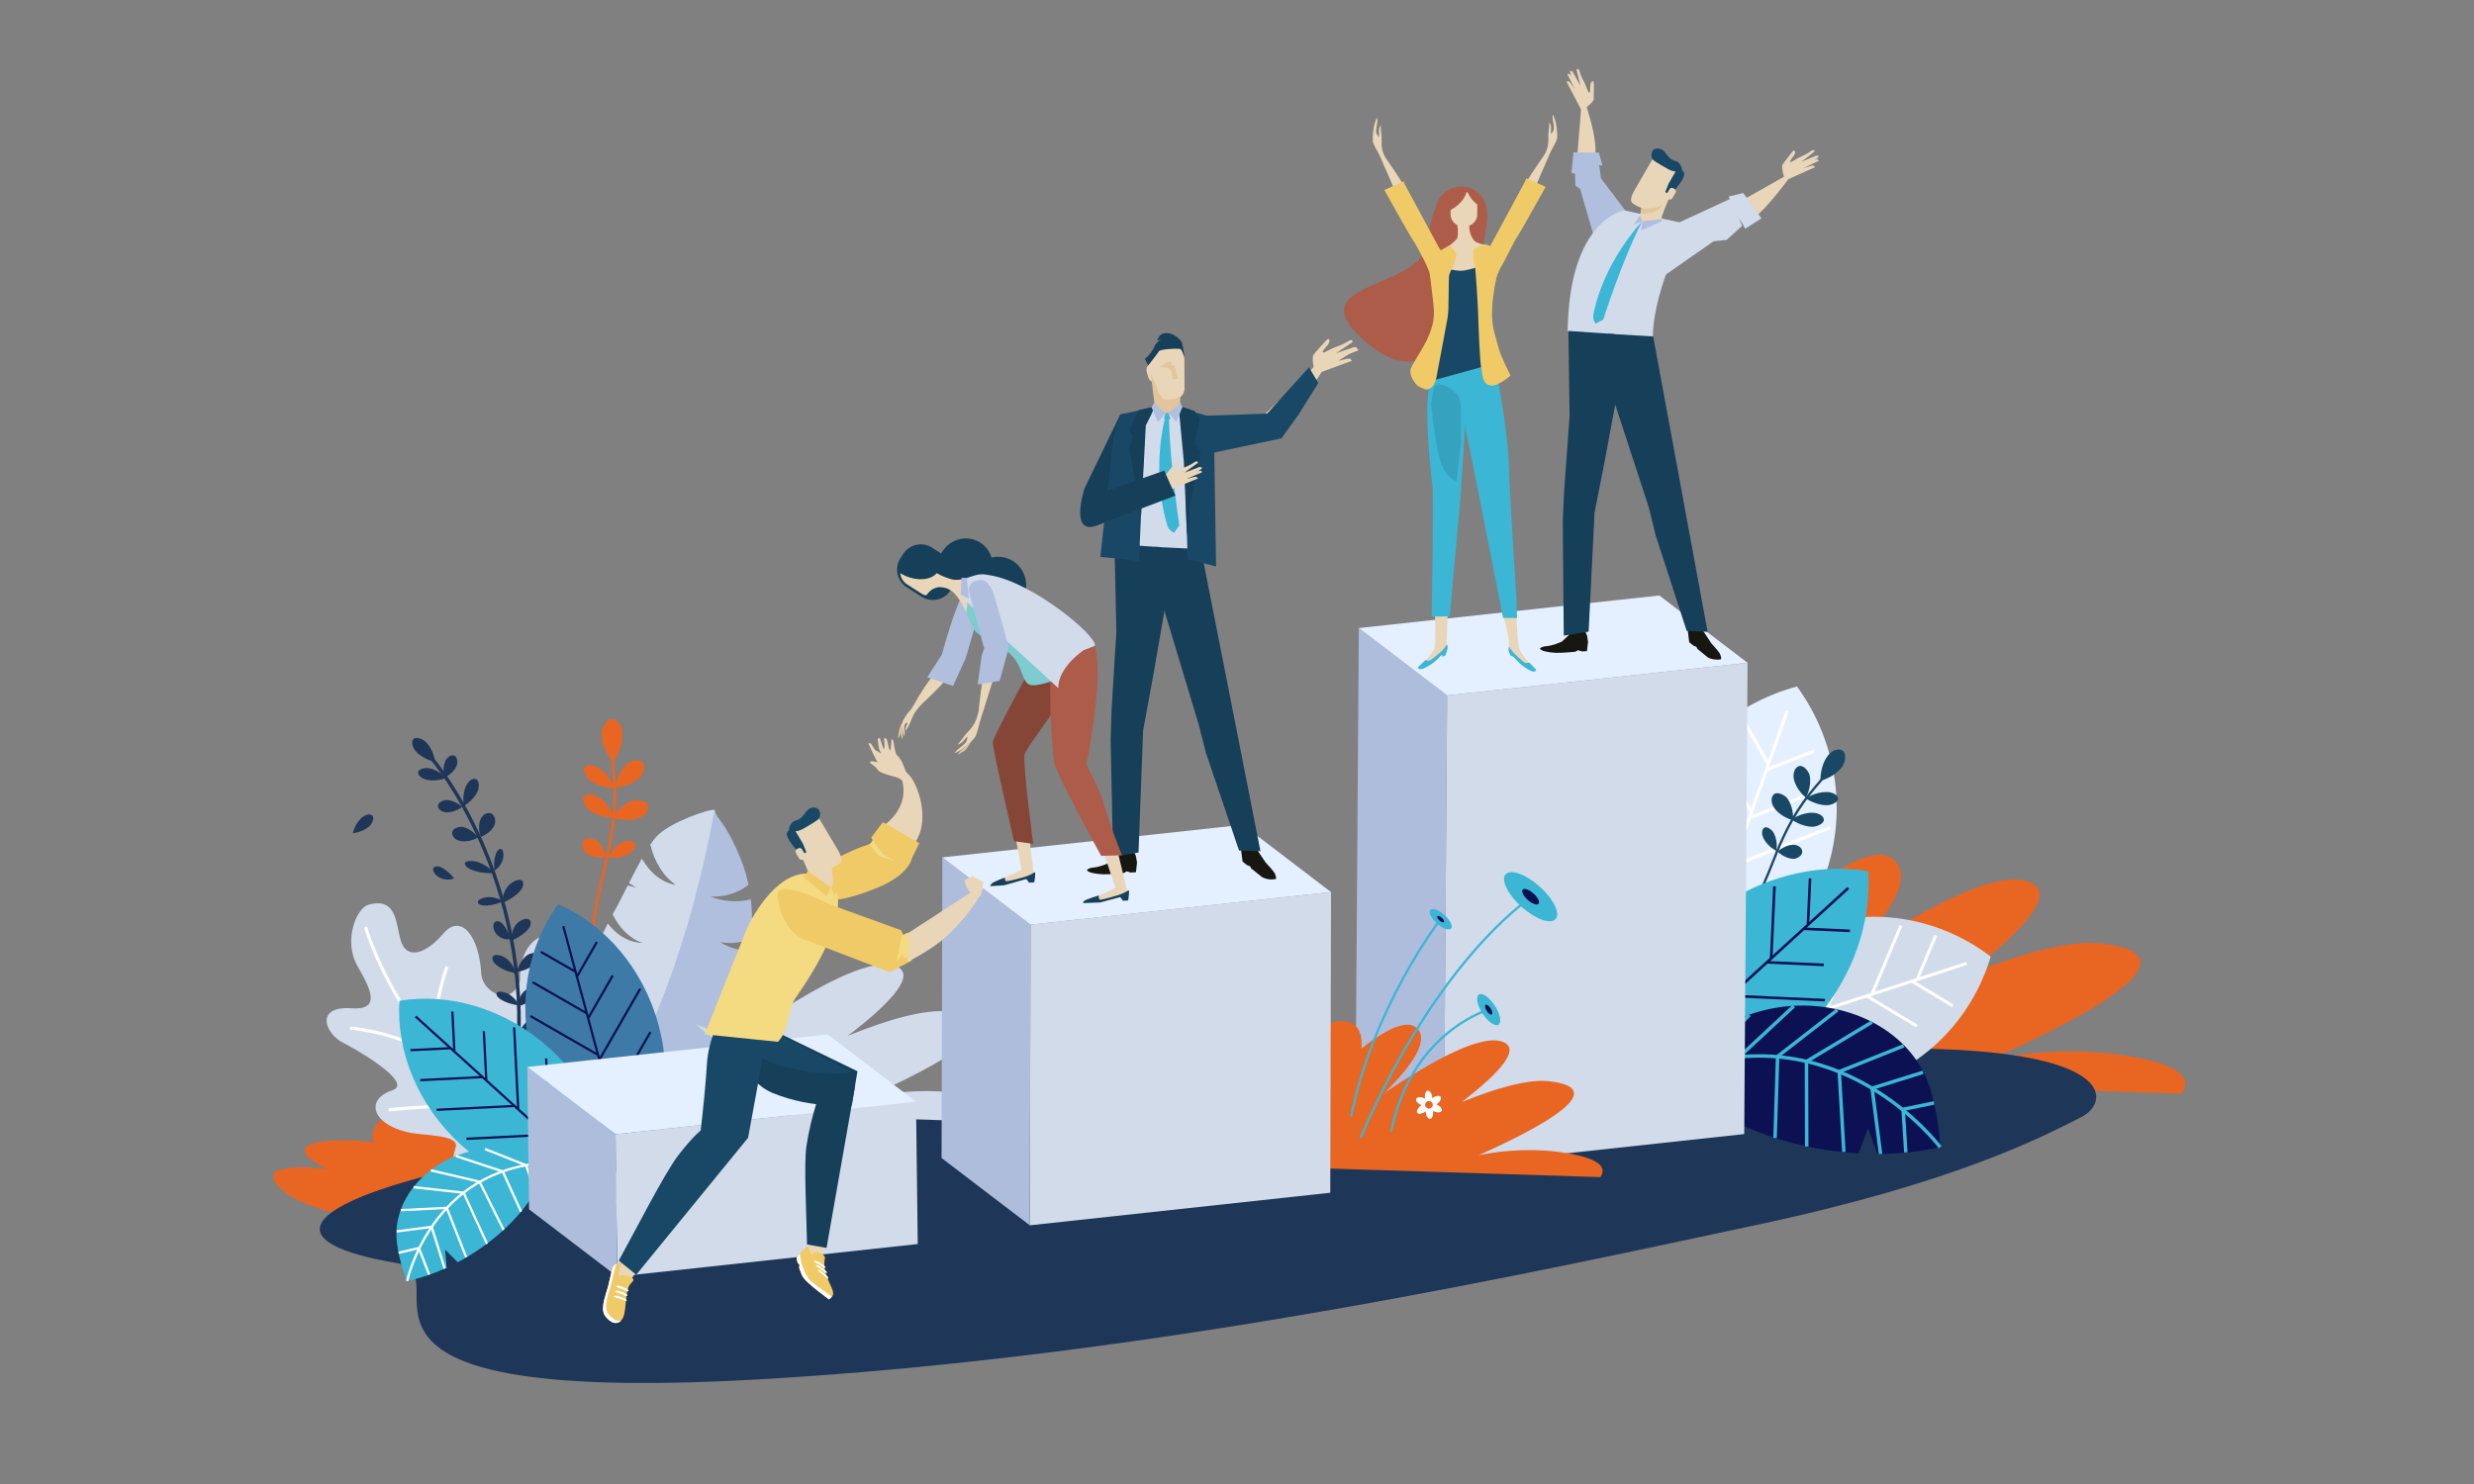 <svg xmlns="http://www.w3.org/2000/svg" id="Layer_3" viewBox="0 0 1000 600"><rect x="0" y="0" width="1000" height="600" fill="#808080" stroke="none"/><path d="M881.92,442.19c4.23-6.07-.62-11.5-19.68-14.91-20.81-3.72-40.84-2.27-57.39,1,39.34-17.55,85.36-42.49,44.21-46.85-12.83-1.36-32.81,4.24-55.11,13.28,25.17-19.2,39.19-35.19,24.42-38.7-13.71-3.27-42.37,12.08-73.01,32.7,17.64-17.53,28.02-32.98,20.59-40.67-6.07-6.27-19.64,.28-35.4,12.7,1.04-11.33-3.51-18.33-14.44-17.3-10.28,.97-18.99,13.85-25.41,29.42-9.05-24.76-34.52-40.53-60.93-33.93-31.02,7.75-8.18,67.14,4.7,95.44l247.47,7.83Z" style="fill:#e96522;"></path><g><g><path d="M247.73,308.09s-4.38-4.93-4.56-11.15c-.06-2.26,1.72-6.2,4.07-6.27,2.34-.07,4.32,2.75,4.41,6.02,.18,6.22-3.92,11.39-3.92,11.39Z" style="fill:#e96522;"></path><path d="M248.78,318.44s.56-5.74,4.46-9.43c1.41-1.34,5.01-2.42,6.45-.91,1.43,1.51,.8,4.44-1.25,6.39-3.9,3.7-9.66,3.95-9.66,3.95Z" style="fill:#e96522;"></path><path d="M247.64,330.52s2.85-5.01,7.92-6.79c1.84-.65,5.57-.16,6.26,1.8,.69,1.97-1.08,4.38-3.75,5.32-5.07,1.78-10.43-.33-10.43-.33Z" style="fill:#e96522;"></path><path d="M248.63,318.73s-5.34,.11-9.78-2.91c-1.61-1.09-3.61-4.13-2.65-5.54,.96-1.41,3.78-1.16,6.12,.43,4.45,3.02,6.31,8.02,6.31,8.02Z" style="fill:#e96522;"></path><path d="M248.41,330.58s-5.44,.26-9.88-2.77c-1.61-1.09-3.57-4.19-2.55-5.69,1.02-1.49,3.88-1.31,6.23,.28,4.44,3.02,6.21,8.17,6.21,8.17Z" style="fill:#e96522;"></path><path d="M245.14,346.57s-4.59,.84-7.98-1.47c-1.23-.84-2.53-3.49-1.52-4.98,1.02-1.49,3.4-1.64,5.18-.42,3.4,2.3,4.31,6.87,4.31,6.87Z" style="fill:#e96522;"></path><path d="M245.79,346.64s1.86-4.05,5.71-6.09c1.4-.74,4.37-.95,5.07,.38,.7,1.32-.51,3.33-2.54,4.41-3.85,2.04-8.25,1.31-8.25,1.31Z" style="fill:#e96522;"></path></g><path d="M246.29,412.5c1.29,.47,2.22,.4,2.29,.39l-.11-1.09,.05,.54-.05-.54c-.1,0-2.57,.18-4.98-2.63-2.7-3.16-4.19-8.66-4.44-16.34-.34-10.54,1.71-24.94,6.11-42.78,5.11-20.73,3.98-32.3,3.24-39.96-.19-1.96-.35-3.66-.36-5.1h-1.09c0,1.5,.17,3.22,.36,5.21,.74,7.59,1.85,19.05-3.21,39.6-9.79,39.73-6.16,54.64-1.4,60.15,1.25,1.44,2.53,2.19,3.57,2.57Z" style="fill:#e96522;"></path></g><g><path d="M669.4,330.02c-9.45,26.72-4.29,55.1,11.31,76.61,25.66-6.91,47.51-25.75,56.96-52.47,9.45-26.72,4.29-55.1-11.31-76.61-25.66,6.92-47.5,25.75-56.96,52.47Z" style="fill:#e4efff;"></path><g><line x1="722.35" y1="287.58" x2="682.04" y2="401.59" style="fill:none; stroke:#fff; stroke-miterlimit:10; stroke-width:1.34px;"></line><line x1="714.17" y1="311.15" x2="733.28" y2="303.65" style="fill:none; stroke:#fff; stroke-miterlimit:10; stroke-width:1.34px;"></line><line x1="707.3" y1="330.59" x2="730.85" y2="321.35" style="fill:none; stroke:#fff; stroke-miterlimit:10; stroke-width:1.34px;"></line><line x1="700.42" y1="350.03" x2="739.79" y2="334.58" style="fill:none; stroke:#fff; stroke-miterlimit:10; stroke-width:1.34px;"></line><line x1="693.55" y1="369.47" x2="731.85" y2="354.45" style="fill:none; stroke:#fff; stroke-miterlimit:10; stroke-width:1.34px;"></line><line x1="686.68" y1="388.9" x2="708" y2="380.54" style="fill:none; stroke:#fff; stroke-miterlimit:10; stroke-width:1.34px;"></line><line x1="714.66" y1="308.68" x2="704.51" y2="290.85" style="fill:none; stroke:#fff; stroke-miterlimit:10; stroke-width:1.34px;"></line><line x1="707.79" y1="328.12" x2="691.96" y2="300.31" style="fill:none; stroke:#fff; stroke-miterlimit:10; stroke-width:1.34px;"></line><line x1="700.92" y1="347.56" x2="681.11" y2="312.75" style="fill:none; stroke:#fff; stroke-miterlimit:10; stroke-width:1.34px;"></line><line x1="694.04" y1="367" x2="673.7" y2="331.24" style="fill:none; stroke:#fff; stroke-miterlimit:10; stroke-width:1.34px;"></line><line x1="687.17" y1="386.44" x2="669.69" y2="355.72" style="fill:none; stroke:#fff; stroke-miterlimit:10; stroke-width:1.34px;"></line></g></g><path d="M253.47,493.15c8.74-1.25-45.79-66.44-64.91-58.92-26,10.23-1.2,28.98,21.59,39.34,22.79,10.36-25.68-18.34-31.52-21.59-20.39-11.35-46.38,10.61-9.56,21.88,36.82,11.27,4.02-7.63-13.35-11.22-17.37-3.59-53.85-2.02-16.12,13.25,37.73,15.27,56.62,13.54,46.39,8.44-10.23-5.1-88.92-22.05-73.61-4.79,15.31,17.27,88.98,21.07,141.09,13.61Z" style="fill:#e96522;"></path><path d="M682.21,428.75c-50.25,4.87-206.03,19.22-301.23,21.92-176.52,5.01-316.9,43.8-220.11,60.1,27.05,4.56-43.76,57.23,142.57,47.11,163.56-8.89,327.25-45.8,406.58-62.63,79.34-16.83,114.78-35.23,131.26-43.58,14.49-7.34,16.57-39.93-159.07-22.92Z" style="fill:#1e3758;"></path><g><path d="M733.61,374.44c-25.09,8.17-43.13,28.07-50.17,51.78,19.65,15.03,45.95,20.49,71.04,12.32,25.09-8.17,43.13-28.06,50.17-51.78-19.65-15.03-45.95-20.49-71.04-12.32Z" style="fill:#d1dbea;"></path><g><line x1="794.98" y1="389.49" x2="687.92" y2="424.34" style="fill:none; stroke:#fff; stroke-miterlimit:10; stroke-width:1.25px;"></line><line x1="772.94" y1="396.8" x2="789.3" y2="406.67" style="fill:none; stroke:#fff; stroke-miterlimit:10; stroke-width:1.25px;"></line><line x1="754.68" y1="402.75" x2="774.85" y2="414.9" style="fill:none; stroke:#fff; stroke-miterlimit:10; stroke-width:1.25px;"></line><line x1="736.43" y1="408.69" x2="770.15" y2="429.01" style="fill:none; stroke:#fff; stroke-miterlimit:10; stroke-width:1.25px;"></line><line x1="718.17" y1="414.63" x2="750.98" y2="434.41" style="fill:none; stroke:#fff; stroke-miterlimit:10; stroke-width:1.25px;"></line><line x1="699.92" y1="420.58" x2="718.19" y2="431.59" style="fill:none; stroke:#fff; stroke-miterlimit:10; stroke-width:1.25px;"></line><line x1="775.03" y1="395.77" x2="782.46" y2="378.16" style="fill:none; stroke:#fff; stroke-miterlimit:10; stroke-width:1.25px;"></line><line x1="756.78" y1="401.71" x2="768.35" y2="374.26" style="fill:none; stroke:#fff; stroke-miterlimit:10; stroke-width:1.25px;"></line><line x1="738.53" y1="407.65" x2="753.01" y2="373.29" style="fill:none; stroke:#fff; stroke-miterlimit:10; stroke-width:1.25px;"></line><line x1="720.27" y1="413.6" x2="735.15" y2="378.3" style="fill:none; stroke:#fff; stroke-miterlimit:10; stroke-width:1.25px;"></line><line x1="702.02" y1="419.54" x2="714.8" y2="389.22" style="fill:none; stroke:#fff; stroke-miterlimit:10; stroke-width:1.25px;"></line></g></g><g><g><path d="M735.85,315.67s5.57-1.32,8.79-5.66c1.17-1.57,1.86-5.26,.23-6.48-1.63-1.21-4.44-.2-6.13,2.09-3.23,4.34-2.89,10.05-2.89,10.05Z" style="fill:#194866;"></path><path d="M729.95,322.5s2.46-4.36,1.53-8.93c-.34-1.66-2.36-4.22-4.13-3.86-1.77,.36-2.78,2.76-2.29,5.17,.93,4.57,4.9,7.62,4.9,7.62Z" style="fill:#194866;"></path><path d="M724.75,331.65s.47-4.98-2.25-8.77c-.98-1.37-3.87-2.89-5.34-1.84-1.47,1.05-1.42,3.66,.02,5.65,2.71,3.79,7.58,4.96,7.58,4.96Z" style="fill:#194866;"></path><path d="M729.92,322.78s3.75,2.73,8.4,2.8c1.69,.03,4.62-1.13,4.64-2.61,.02-1.48-2.11-2.71-4.57-2.75-4.66-.07-8.48,2.56-8.48,2.56Z" style="fill:#194866;"></path><path d="M724.17,331.31s3.74,2.89,8.4,2.96c1.69,.03,4.62-1.2,4.65-2.77,.02-1.57-2.11-2.86-4.57-2.9-4.66-.06-8.48,2.71-8.48,2.71Z" style="fill:#194866;"></path><path d="M718.53,344.31s2.84,2.88,6.4,2.93c1.29,.02,3.54-1.22,3.56-2.79,.02-1.57-1.6-2.86-3.47-2.89-3.56-.05-6.49,2.74-6.49,2.74Z" style="fill:#194866;"></path><path d="M718.04,344.03s.69-3.8-1.03-7.17c-.62-1.22-2.64-2.85-3.79-2.26-1.15,.59-1.3,2.62-.39,4.4,1.72,3.37,5.21,5.03,5.21,5.03Z" style="fill:#194866;"></path></g><path d="M684.89,390.6c-1.15-.31-1.78-.82-1.82-.86l.62-.72-.31,.36,.31-.36c.07,.06,1.73,1.41,4.85,.6,3.49-.9,7.29-4.07,11.29-9.4,5.49-7.33,11.2-18.58,16.96-33.46,6.69-17.28,13.25-24.95,17.59-30.02,1.11-1.3,2.07-2.43,2.8-3.45l.77,.55c-.75,1.06-1.72,2.2-2.85,3.52-4.3,5.03-10.8,12.62-17.43,29.75-12.82,33.11-22.82,41.91-28.95,43.45-1.6,.4-2.89,.3-3.82,.05Z" style="fill:#194866;"></path></g><g><path d="M685.19,374.64c-20.42,18.64-30.29,44.04-28.69,67.6,23.32,3.73,49.51-3.8,69.92-22.45,20.41-18.64,30.29-44.04,28.68-67.6-23.32-3.73-49.51,3.8-69.92,22.45Z" style="fill:#3bb6d5;"></path><g><line x1="747.09" y1="359.03" x2="660" y2="438.56" style="fill:none; stroke:#0c1153; stroke-miterlimit:10; stroke-width:1.05px;"></line><line x1="729.21" y1="375.52" x2="747.72" y2="376.36" style="fill:none; stroke:#0c1153; stroke-miterlimit:10; stroke-width:1.05px;"></line><line x1="714.36" y1="389.08" x2="737.17" y2="390.12" style="fill:none; stroke:#0c1153; stroke-miterlimit:10; stroke-width:1.05px;"></line><line x1="699.51" y1="402.64" x2="737.65" y2="404.38" style="fill:none; stroke:#0c1153; stroke-miterlimit:10; stroke-width:1.05px;"></line><line x1="684.66" y1="416.21" x2="721.76" y2="417.89" style="fill:none; stroke:#0c1153; stroke-miterlimit:10; stroke-width:1.05px;"></line><line x1="669.81" y1="429.77" x2="690.47" y2="430.7" style="fill:none; stroke:#0c1153; stroke-miterlimit:10; stroke-width:1.05px;"></line><line x1="730.79" y1="373.66" x2="731.63" y2="355.15" style="fill:none; stroke:#0c1153; stroke-miterlimit:10; stroke-width:1.05px;"></line><line x1="715.94" y1="387.22" x2="717.25" y2="358.36" style="fill:none; stroke:#0c1153; stroke-miterlimit:10; stroke-width:1.05px;"></line><line x1="701.09" y1="400.78" x2="702.73" y2="364.66" style="fill:none; stroke:#0c1153; stroke-miterlimit:10; stroke-width:1.05px;"></line><line x1="686.24" y1="414.35" x2="687.93" y2="377.24" style="fill:none; stroke:#0c1153; stroke-miterlimit:10; stroke-width:1.05px;"></line><line x1="671.39" y1="427.91" x2="672.84" y2="396.03" style="fill:none; stroke:#0c1153; stroke-miterlimit:10; stroke-width:1.05px;"></line></g></g><path d="M407.63,453.77c3.12-4.48-.46-8.48-14.52-11-15.34-2.74-30.12-1.67-42.33,.74,29.02-12.95,62.95-31.34,32.6-34.55-9.46-1-24.2,3.13-40.65,9.79,18.56-14.16,28.9-25.95,18.01-28.55-10.11-2.41-31.25,8.91-53.85,24.11,13.01-12.93,20.67-24.32,15.19-29.99-4.47-4.62-14.48,.2-26.11,9.37,.77-8.36-2.59-13.52-10.65-12.76-7.58,.72-14.01,10.21-18.74,21.7-6.67-18.26-25.46-29.89-44.94-25.03-22.88,5.71-6.03,49.52,3.46,70.39l182.52,5.77Z" style="fill:#d1dbea;"></path><g><path d="M256.4,493.3c-.69-3.09-12.08-26.93-1.23-42.56,8.61-12.4,1.59-15.51-5.15-15.82-6.74-.32-13.25,2.4-13.49-6.08-.78-27.91-19.34-48.68-26.77-31.19-4.02,9.45-14.87,3.12-15.23-3.94-.77-14.97-8.09-24.73-15.35-16.24-7.14,8.35-14.17,10.1-16.75,4.01-2.57-6.09-1.02-19.03-13.35-15.74-4.86,1.3-9.61,13.06-5.64,22.68,2.27,5.48,13.86,20.34-1.15,19.25-15.47-1.12-10.82,10.64-3.08,14.23,2.88,1.34,28.61,15.81,19.38,18.91-10.9,3.65-8.47,13.34,5.8,16.89,6.48,1.61,21.61,.83,19.79,6.29-1.81,5.46-2.57,13.62,7.4,15.93,17.19,3.97,63.39,6.98,64.82,13.4Z" style="fill:#d1dbea;"></path><path d="M147.75,374.79s11.38,40.7,49.42,70.45c38.04,29.76,55.16,40.08,73.26,63.51" style="fill:none; stroke:#fff; stroke-miterlimit:10; stroke-width:1.31px;"></path><path d="M180.71,390.87s-8.39,21.54-2.45,36.65" style="fill:none; stroke:#fff; stroke-miterlimit:10; stroke-width:1.31px;"></path><path d="M141.52,415.65s22.56,1.71,39.33,14.67" style="fill:none; stroke:#fff; stroke-miterlimit:10; stroke-width:1.31px;"></path><path d="M217.3,404.51s2.79,10.69-5.61,51.77" style="fill:none; stroke:#fff; stroke-miterlimit:10; stroke-width:1.31px;"></path><path d="M157.08,448.72s34.91-3.36,43.1-1.09" style="fill:none; stroke:#fff; stroke-miterlimit:10; stroke-width:1.31px;"></path><path d="M189.8,472.42s28.09-6.07,44.6,1.55" style="fill:none; stroke:#fff; stroke-miterlimit:10; stroke-width:1.31px;"></path></g><g><path d="M209.75,429.34c6.75-74.72-34.26-122.68-34.68-123.15l-1.07,.94c.41,.47,41.03,48,34.33,122.09l1.42,.13Z" style="fill:#1e3758;"></path><path d="M175.91,308.01s-.51-4.58-3.63-7.88c-1.13-1.2-3.97-2.42-5.09-1.37-1.11,1.05-.58,3.42,1.06,5.17,3.12,3.31,7.66,4.09,7.66,4.09Z" style="fill:#1e3758;"></path><path d="M180.32,314.55s-2.76-3.05-6.79-3.93c-1.46-.32-4.21,.18-4.49,1.46-.28,1.29,1.35,2.74,3.47,3.2,4.03,.88,7.81-.74,7.81-.74Z" style="fill:#1e3758;"></path><path d="M186.79,326.26s-2.7-2.64-6.19-2.82c-1.27-.06-3.51,.94-3.58,2.32-.07,1.38,1.48,2.58,3.32,2.67,3.49,.18,6.45-2.17,6.45-2.17Z" style="fill:#1e3758;"></path><path d="M179.67,314.4s3.43-1.52,4.88-4.68c.52-1.15,.42-3.58-.82-4.16-1.25-.57-2.93,.42-3.69,2.08-1.45,3.16-.37,6.75-.37,6.75Z" style="fill:#1e3758;"></path><path d="M208.93,392.9s3.84-.29,6.68-2.8c1.03-.91,2.12-3.25,1.27-4.21-.85-.96-2.84-.58-4.34,.74-2.84,2.51-3.61,6.27-3.61,6.27Z" style="fill:#1e3758;"></path><path d="M187.51,325.83s3.78-2.05,5.56-5.91c.64-1.4,.7-4.3-.6-4.89-1.3-.59-3.16,.7-4.1,2.74-1.77,3.86-.86,8.07-.86,8.07Z" style="fill:#1e3758;"></path><path d="M194.31,338.4s4.04-1.46,5.58-4.83c.56-1.22,.29-3.9-1.25-4.61-1.54-.7-3.49,.28-4.31,2.06-1.55,3.38-.03,7.39-.03,7.39Z" style="fill:#1e3758;"></path><path d="M193.24,338.62s-2.42-3.47-6.15-4.27c-1.35-.29-3.95,.47-4.28,2.03-.34,1.56,1.11,3.19,3.07,3.61,3.73,.8,7.36-1.37,7.36-1.37Z" style="fill:#1e3758;"></path><path d="M208.59,393.52s-.74-3.5-3.98-6.04c-1.17-.92-4.04-1.87-5.08-1.07-1.04,.79-.39,2.61,1.32,3.95,3.24,2.54,7.74,3.17,7.74,3.17Z" style="fill:#1e3758;"></path><path d="M203.35,364.49s-2.14-1.77-5.76-1.82c-1.31-.02-3.94,.72-4.38,1.68-.45,.96,.87,1.75,2.77,1.78,3.62,.05,7.37-1.64,7.37-1.64Z" style="fill:#1e3758;"></path><path d="M199.86,352.02s2.28-1.26,3.36-4.32c.39-1.11,.44-3.56-.33-4.23-.78-.67-1.9,.2-2.47,1.81-1.08,3.05-.56,6.75-.56,6.75Z" style="fill:#1e3758;"></path><path d="M206.38,379.71s-1.16-4.32-3.61-6.56c-.89-.81-2.78-1.09-3.24,.3-.45,1.39,.3,3.55,1.59,4.72,2.45,2.24,5.25,1.54,5.25,1.54Z" style="fill:#1e3758;"></path><path d="M203.18,365.08s4.83-2.01,7.46-5.33c.95-1.2,1.39-3.58-.1-3.95s-3.9,.85-5.29,2.6c-2.63,3.31-2.07,6.67-2.07,6.67Z" style="fill:#1e3758;"></path><path d="M207.06,380.19s4.57-1.92,6.83-5c.82-1.12,1.01-3.31-.5-3.63-1.51-.32-3.78,.84-4.97,2.46-2.26,3.08-1.37,6.17-1.37,6.17Z" style="fill:#1e3758;"></path><path d="M142.63,336.86s3.84-.29,6.68-2.8c1.03-.91,2.12-3.26,1.27-4.22-.85-.96-2.84-.58-4.34,.74-2.84,2.51-3.61,6.28-3.61,6.28Z" style="fill:#1e3758;"></path><path d="M209.4,419.3s-.74-3.5-3.98-6.04c-1.17-.92-4.04-1.87-5.08-1.08-1.04,.79-.39,2.6,1.31,3.94,3.24,2.54,7.75,3.17,7.75,3.17Z" style="fill:#1e3758;"></path><path d="M209.7,406.49s-.9-2.63-4-4.53c-1.12-.69-3.77-1.38-4.66-.78-.88,.6-.18,1.97,1.45,2.97,3.09,1.9,7.2,2.34,7.2,2.34Z" style="fill:#1e3758;"></path><path d="M183.54,355.13s-2.52-3.31-5.55-4.61c-1.1-.47-2.97-.27-2.94,.98,.04,1.25,1.46,2.86,3.06,3.54,3.03,1.29,5.43,.08,5.43,.08Z" style="fill:#1e3758;"></path><path d="M209.64,419.79s5.04-1.39,8.07-4.34c1.1-1.07,1.83-3.37,.4-3.93-1.43-.55-3.98,.36-5.57,1.91-3.03,2.95-2.9,6.35-2.9,6.35Z" style="fill:#1e3758;"></path><path d="M209.85,406.76s4.59-1.28,6.97-3.91c.86-.95,1.17-2.98-.3-3.46-1.46-.47-3.75,.36-5,1.74-2.38,2.63-1.66,5.62-1.66,5.62Z" style="fill:#1e3758;"></path><path d="M199.71,353.01s-2.09-2.84-6.25-4.39c-1.5-.56-4.68-.82-5.38,.06-.71,.88,.64,2.3,2.82,3.12,4.15,1.55,8.8,1.21,8.8,1.21Z" style="fill:#1e3758;"></path></g><g><path d="M241.86,422.43c1.36,.13,2.7,.07,4-.15-4.12-1.39-8.34-3.78-12.29-7.17-2.19-1.88-4.16-3.94-5.89-6.12,.45-.78,.89-1.51,1.33-2.15,.9-1.33,1.92-3.11,3.03-5.19,2.41,3.38,5.46,5.95,8.92,7.33-3.1-2.51-5.64-6.08-7.38-10.31,3.97-7.86,8.62-18.32,12.1-25.23,3.35,4.41,7.83,7.32,12.87,7.79,.46,.04,.91,.06,1.36,.06-5.13-1.69-9.45-5.95-12.23-11.64,.09-.16,.18-.32,.27-.47,1.68-2.88,3.68-6.88,5.82-11.1,1.23,.19,2.42,.52,3.57,.98-.96-.78-1.98-1.46-3.05-2.02,1.69-3.33,3.44-6.74,5.16-9.83,3.27,5.78,8.22,9.8,13.95,10.68-5-3.31-8.8-9.26-10.48-16.4,.85-1.26,1.67-2.36,2.46-3.22,5.44-6,23.4-11.96,23.62-10.61,.55,3.49,4.46,4.75,10.5,19.85,1.34,3.35,2.34,6.77,3.05,10.23-3.91,3.15-9.32,4.97-15.27,4.78,2.28,.9,4.74,1.51,7.33,1.76,3.12,.3,6.12,.04,8.87-.68,.6,5.19,.64,10.45,.28,15.71-2.98,1.51-6.73,2.24-10.75,1.86-.64-.06-1.26-.15-1.88-.26,2.68,1.77,6.02,2.99,9.69,3.34,.84,.08,1.67,.11,2.48,.1-.4,3.52-.95,7.02-1.61,10.49-.57,3.02-1.72,6.59-3.3,10.52-.2-.12-.41-.24-.61-.36-1.2-.69-2.4-1.32-3.57-1.88,1.37,1.35,2.53,2.71,3.45,4.03-1.37,3.24-3.01,6.71-4.83,10.3-3.24-.22-7.3-1.38-11.6-3.43,2.57,2.54,5.86,5.06,9.61,7.25-2.29,4.33-4.8,8.79-7.41,13.25-3.01-1.94-5.65-4.08-7.77-6.22,.77,2.62,3,5.74,6.25,8.79-3.86,6.5-7.87,12.93-11.65,18.83-3.29-2.64-5.89-5.38-7.55-7.89-.36,2.72,1.9,6.57,5.87,10.51-.68,1.06-1.36,2.1-2.02,3.12-13.48,20.77-34.51,6.25-34.51,6.25,0,0-12.57-21.22-13.83-29.38-.73-4.69,3.87-18.84,8.4-27.61,3.42,6.46,8.88,10.9,15.22,11.5Z" style="fill:#b0bfde;"></path><path d="M232.07,467.92s-12.57-21.22-13.83-29.38c-.73-4.69,3.87-18.84,8.4-27.61,3.42,6.46,8.88,10.9,15.22,11.5,1.36,.13,2.7,.07,4-.15-4.12-1.39-8.34-3.78-12.29-7.17-2.19-1.88-4.16-3.94-5.89-6.12,.45-.78,.89-1.51,1.33-2.15,.9-1.33,1.92-3.11,3.03-5.19,2.41,3.38,5.46,5.95,8.92,7.33-3.1-2.51-5.64-6.08-7.38-10.31,3.97-7.86,8.62-18.32,12.1-25.23,3.35,4.41,7.83,7.32,12.87,7.79,.46,.04,.91,.06,1.36,.06-5.13-1.69-9.45-5.95-12.23-11.64,.09-.16,.18-.32,.27-.47,1.68-2.88,3.68-6.88,5.82-11.1,1.23,.19,2.42,.52,3.57,.98-.96-.78-1.98-1.46-3.05-2.02,1.69-3.33,3.44-6.74,5.16-9.83,3.27,5.78,8.22,9.8,13.95,10.68-5-3.31-8.8-9.26-10.48-16.4,.85-1.26,1.67-2.36,2.46-3.22,5.15-5.68,21.52-11.33,23.43-10.76-10.71,58.72-30.94,108.17-56.37,140.65-.25-.15-.38-.25-.38-.25Z" style="fill:#d1dbea;"></path></g><g><path d="M215.12,428.26c6.23,23.1,21.84,40.77,40.59,48.89,12.13-16.45,16.73-39.58,10.49-62.67-6.23-23.1-21.84-40.77-40.59-48.89-12.13,16.45-16.73,39.58-10.49,62.67Z" style="fill:#3d7aa8;"></path><g><line x1="227.68" y1="374.46" x2="254.26" y2="472.99" style="fill:none; stroke:#0c1153; stroke-miterlimit:10; stroke-width:.91px;"></line><line x1="233.27" y1="394.76" x2="241.26" y2="380.86" style="fill:none; stroke:#0c1153; stroke-miterlimit:10; stroke-width:.91px;"></line><line x1="237.8" y1="411.56" x2="247.65" y2="394.43" style="fill:none; stroke:#0c1153; stroke-miterlimit:10; stroke-width:.91px;"></line><line x1="242.33" y1="428.36" x2="258.8" y2="399.72" style="fill:none; stroke:#0c1153; stroke-miterlimit:10; stroke-width:.91px;"></line><line x1="246.86" y1="445.16" x2="262.89" y2="417.29" style="fill:none; stroke:#0c1153; stroke-miterlimit:10; stroke-width:.91px;"></line><line x1="251.4" y1="461.96" x2="260.32" y2="446.45" style="fill:none; stroke:#0c1153; stroke-miterlimit:10; stroke-width:.91px;"></line><line x1="232.46" y1="392.8" x2="218.56" y2="384.81" style="fill:none; stroke:#0c1153; stroke-miterlimit:10; stroke-width:.91px;"></line><line x1="237" y1="409.6" x2="215.32" y2="397.14" style="fill:none; stroke:#0c1153; stroke-miterlimit:10; stroke-width:.91px;"></line><line x1="241.53" y1="426.4" x2="214.4" y2="410.8" style="fill:none; stroke:#0c1153; stroke-miterlimit:10; stroke-width:.91px;"></line><line x1="246.06" y1="443.2" x2="218.2" y2="427.18" style="fill:none; stroke:#0c1153; stroke-miterlimit:10; stroke-width:.91px;"></line><line x1="250.59" y1="460" x2="226.66" y2="446.23" style="fill:none; stroke:#0c1153; stroke-miterlimit:10; stroke-width:.91px;"></line></g></g><g><path d="M186.52,463.01c17.74,16.05,40.42,22.47,60.59,19.16,1.3-20.39-7.35-42.33-25.08-58.39-17.74-16.05-40.43-22.47-60.59-19.15-1.3,20.39,7.35,42.33,25.08,58.39Z" style="fill:#3bb6d5;"></path><g><line x1="167.98" y1="410.97" x2="243.64" y2="479.45" style="fill:none; stroke:#0c1153; stroke-miterlimit:10; stroke-width:.91px;"></line><line x1="183.65" y1="425.01" x2="182.86" y2="409" style="fill:none; stroke:#0c1153; stroke-miterlimit:10; stroke-width:.91px;"></line><line x1="196.56" y1="436.69" x2="195.57" y2="416.96" style="fill:none; stroke:#0c1153; stroke-miterlimit:10; stroke-width:.91px;"></line><line x1="209.46" y1="448.37" x2="207.82" y2="415.37" style="fill:none; stroke:#0c1153; stroke-miterlimit:10; stroke-width:.91px;"></line><line x1="222.36" y1="460.05" x2="220.76" y2="427.95" style="fill:none; stroke:#0c1153; stroke-miterlimit:10; stroke-width:.91px;"></line><line x1="235.26" y1="471.72" x2="234.37" y2="453.85" style="fill:none; stroke:#0c1153; stroke-miterlimit:10; stroke-width:.91px;"></line><line x1="181.92" y1="423.8" x2="165.91" y2="424.6" style="fill:none; stroke:#0c1153; stroke-miterlimit:10; stroke-width:.91px;"></line><line x1="194.82" y1="435.48" x2="169.86" y2="436.72" style="fill:none; stroke:#0c1153; stroke-miterlimit:10; stroke-width:.91px;"></line><line x1="207.73" y1="447.16" x2="176.47" y2="448.71" style="fill:none; stroke:#0c1153; stroke-miterlimit:10; stroke-width:.91px;"></line><line x1="220.63" y1="458.83" x2="188.53" y2="460.43" style="fill:none; stroke:#0c1153; stroke-miterlimit:10; stroke-width:.91px;"></line><line x1="233.53" y1="470.51" x2="205.95" y2="471.89" style="fill:none; stroke:#0c1153; stroke-miterlimit:10; stroke-width:.91px;"></line></g></g><g><path d="M179.92,505.24l.61,7.33c-5.38,2.47-10.78,4.27-15.96,5.36-1.97-4.79-3.37-9.89-4.1-15.19-3.55-26.08,30.74-49.65,60.79-32.61-2.66,10.99-11.59,23.35-25.3,33.36-3.56,2.6-7.23,4.88-10.94,6.85l-5.1-5.1Z" style="fill:#3bb6d5;"></path><g><path d="M164.57,517.93s9.54-45.26,56.69-47.8" style="fill:none; stroke:#fff; stroke-miterlimit:10; stroke-width:.93px;"></path><line x1="161.1" y1="506.52" x2="169.63" y2="504.53" style="fill:none; stroke:#fff; stroke-miterlimit:10; stroke-width:.93px;"></line><line x1="160.37" y1="497.87" x2="174.47" y2="496.03" style="fill:none; stroke:#fff; stroke-miterlimit:10; stroke-width:.93px;"></line><line x1="162.07" y1="489.28" x2="180.58" y2="488.35" style="fill:none; stroke:#fff; stroke-miterlimit:10; stroke-width:.93px;"></line><line x1="167.14" y1="479.99" x2="187.4" y2="482.23" style="fill:none; stroke:#fff; stroke-miterlimit:10; stroke-width:.93px;"></line><line x1="174.16" y1="473.19" x2="193.83" y2="477.79" style="fill:none; stroke:#fff; stroke-miterlimit:10; stroke-width:.93px;"></line><line x1="184.3" y1="467.4" x2="203.21" y2="473.63" style="fill:none; stroke:#fff; stroke-miterlimit:10; stroke-width:.93px;"></line><line x1="196.03" y1="464.56" x2="212.65" y2="471.15" style="fill:none; stroke:#fff; stroke-miterlimit:10; stroke-width:.93px;"></line><line x1="173.46" y1="515.34" x2="169.35" y2="504.7" style="fill:none; stroke:#fff; stroke-miterlimit:10; stroke-width:.93px;"></line><line x1="174.47" y1="496.03" x2="179.76" y2="512.92" style="fill:none; stroke:#fff; stroke-miterlimit:10; stroke-width:.93px;"></line><line x1="180.58" y1="488.35" x2="188.44" y2="508.32" style="fill:none; stroke:#fff; stroke-miterlimit:10; stroke-width:.93px;"></line><line x1="187.4" y1="482.23" x2="196.84" y2="502.88" style="fill:none; stroke:#fff; stroke-miterlimit:10; stroke-width:.93px;"></line><line x1="193.83" y1="477.79" x2="203.55" y2="497.26" style="fill:none; stroke:#fff; stroke-miterlimit:10; stroke-width:.93px;"></line><line x1="203.21" y1="473.63" x2="210.63" y2="489.91" style="fill:none; stroke:#fff; stroke-miterlimit:10; stroke-width:.93px;"></line><line x1="212.65" y1="471.15" x2="216.29" y2="481.68" style="fill:none; stroke:#fff; stroke-miterlimit:10; stroke-width:.93px;"></line></g></g><g><path d="M755.06,456.09l3.8,10.46c8.97-.01,17.53-.96,25.36-2.74-.33-7.83-1.63-15.75-3.99-23.5-11.65-38.13-73.76-48.84-104.3-6.35,10.63,13.43,30.74,24.78,55.95,29.87,6.54,1.32,13.04,2.14,19.4,2.5l3.79-10.25Z" style="fill:#0c1153;"></path><g><path d="M784.22,463.82s-41.81-56.23-108.29-29.84" style="fill:none; stroke:#3bb6d5; stroke-miterlimit:10; stroke-width:1.41px;"></path><line x1="781.76" y1="445.93" x2="768.77" y2="448.6" style="fill:none; stroke:#3bb6d5; stroke-miterlimit:10; stroke-width:1.41px;"></line><line x1="777.28" y1="433.56" x2="756.71" y2="439.97" style="fill:none; stroke:#3bb6d5; stroke-miterlimit:10; stroke-width:1.41px;"></line><line x1="769.51" y1="422.82" x2="743.44" y2="433.27" style="fill:none; stroke:#3bb6d5; stroke-miterlimit:10; stroke-width:1.41px;"></line><line x1="756.63" y1="413.26" x2="730.18" y2="429.17" style="fill:none; stroke:#3bb6d5; stroke-miterlimit:10; stroke-width:1.41px;"></line><line x1="742.68" y1="408.34" x2="718.52" y2="427.13" style="fill:none; stroke:#3bb6d5; stroke-miterlimit:10; stroke-width:1.41px;"></line><line x1="725.06" y1="406.8" x2="702.98" y2="427.36" style="fill:none; stroke:#3bb6d5; stroke-miterlimit:10; stroke-width:1.41px;"></line><line x1="707.11" y1="410.33" x2="688.43" y2="429.93" style="fill:none; stroke:#3bb6d5; stroke-miterlimit:10; stroke-width:1.41px;"></line><line x1="770.34" y1="465.9" x2="769.26" y2="448.66" style="fill:none; stroke:#3bb6d5; stroke-miterlimit:10; stroke-width:1.41px;"></line><line x1="756.71" y1="439.97" x2="760.13" y2="466.56" style="fill:none; stroke:#3bb6d5; stroke-miterlimit:10; stroke-width:1.41px;"></line><line x1="743.44" y1="433.27" x2="745.29" y2="465.73" style="fill:none; stroke:#3bb6d5; stroke-miterlimit:10; stroke-width:1.41px;"></line><line x1="730.18" y1="429.17" x2="730.28" y2="463.58" style="fill:none; stroke:#3bb6d5; stroke-miterlimit:10; stroke-width:1.41px;"></line><line x1="718.52" y1="427.13" x2="717.49" y2="460.1" style="fill:none; stroke:#3bb6d5; stroke-miterlimit:10; stroke-width:1.41px;"></line><line x1="702.98" y1="427.36" x2="703.09" y2="454.46" style="fill:none; stroke:#3bb6d5; stroke-miterlimit:10; stroke-width:1.41px;"></line><line x1="688.43" y1="429.93" x2="690.09" y2="446.73" style="fill:none; stroke:#3bb6d5; stroke-miterlimit:10; stroke-width:1.41px;"></line></g></g><g style="isolation:isolate;"><polygon points="706.37 267.98 705.02 458.52 583.58 471.69 584.92 281.15 706.37 267.98" style="fill:#d1dbea;"></polygon><polygon points="583.58 471.69 547.91 444.47 549.25 253.93 584.92 281.15 583.58 471.69" style="fill:#aebddc;"></polygon><polygon points="584.92 281.15 549.25 253.93 670.7 240.76 706.37 267.98 584.92 281.15" style="fill:#e4efff;"></polygon></g><g><path d="M646.89,475.91c2.7-3.87-.39-7.34-12.56-9.51-13.28-2.37-26.07-1.45-36.63,.64,25.11-11.2,54.48-27.12,28.21-29.9-8.19-.87-20.94,2.71-35.17,8.47,16.06-12.25,25.01-22.45,15.59-24.7-8.75-2.09-27.04,7.71-46.6,20.87,11.26-11.19,17.88-21.05,13.14-25.95-3.87-4-12.53,.18-22.59,8.1,.67-7.23-2.24-11.7-9.21-11.04-6.56,.62-12.12,8.84-16.22,18.78-5.78-15.8-22.03-25.87-38.88-21.66-19.8,4.94-5.22,42.85,3,60.91l157.93,5Z" style="fill:#e96522;"></path><g><path d="M617.53,363.84s-36.69,24.61-67.62,96.21" style="fill:none; stroke:#3bb6d5; stroke-miterlimit:10; stroke-width:.93px;"></path><path d="M581.85,372.19s-26.84,35.07-35.71,79.19" style="fill:none; stroke:#3bb6d5; stroke-miterlimit:10; stroke-width:.93px;"></path><path d="M601.73,408.2s-31.15,8.9-39.44,49.29" style="fill:none; stroke:#3bb6d5; stroke-miterlimit:10; stroke-width:.93px;"></path><path d="M622.35,358.46c5.57,4.99,8.45,10.87,6.42,13.13-2.02,2.26-8.18,.04-13.75-4.95-5.57-4.99-8.45-10.87-6.42-13.13,2.02-2.26,8.18-.04,13.75,4.95Z" style="fill:#3bb6d5;"></path><path d="M619.85,361.25c1.77,1.59,2.68,3.45,2.04,4.17-.64,.72-2.6,.01-4.37-1.57-1.77-1.59-2.68-3.45-2.04-4.17,.64-.72,2.6-.01,4.37,1.57Z" style="fill:#0c1153;"></path><path d="M583.85,369.94c2.32,2.08,3.52,4.53,2.68,5.47-.84,.94-3.41,.02-5.72-2.06-2.32-2.08-3.52-4.53-2.68-5.47,.84-.94,3.41-.02,5.72,2.06Z" style="fill:#3bb6d5;"></path><path d="M582.81,371.1c.74,.66,1.12,1.44,.85,1.73-.27,.3-1.08,0-1.82-.65-.74-.66-1.12-1.44-.85-1.74,.27-.3,1.08,0,1.82,.66Z" style="fill:#0c1153;"></path><path d="M604.21,406.59c2.19,3.37,2.85,6.82,1.49,7.7-1.36,.88-4.24-1.13-6.43-4.49-2.19-3.37-2.85-6.82-1.49-7.7,1.36-.89,4.24,1.13,6.43,4.49Z" style="fill:#3bb6d5;"></path><path d="M602.52,407.69c.69,1.07,.9,2.17,.47,2.45-.43,.28-1.35-.36-2.04-1.43-.69-1.07-.91-2.16-.47-2.45,.43-.28,1.35,.36,2.04,1.43Z" style="fill:#0c1153;"></path></g><path d="M574.29,447.05c.11-.08,.22-.15,.32-.23-.05-.02-.11-.04-.16-.06-1.45-.62-2.36-1.74-2.03-2.5,.32-.75,1.76-.87,3.21-.25,.12,.05,.24,.11,.36,.17,0-.06-.02-.12-.02-.18-.19-1.56,.32-2.91,1.14-3.01,.82-.1,1.63,1.09,1.82,2.66,.02,.13,.03,.26,.03,.4,.05-.04,.09-.08,.14-.11,1.26-.94,2.68-1.17,3.18-.52,.49,.66-.13,1.96-1.39,2.9-.11,.08-.21,.15-.33,.22,.06,.02,.11,.04,.16,.07,1.45,.62,2.36,1.74,2.04,2.49-.32,.76-1.76,.87-3.21,.25-.13-.05-.25-.11-.36-.17,0,.06,.02,.12,.02,.18,.19,1.57-.32,2.91-1.14,3.01-.82,.1-1.63-1.09-1.82-2.65-.02-.14-.03-.27-.03-.4-.05,.04-.09,.08-.14,.11-1.26,.94-2.68,1.18-3.18,.52-.49-.66,.13-1.96,1.39-2.9Zm3.48,1.17c.84-.1,1.45-.87,1.35-1.71-.1-.84-.87-1.45-1.72-1.35-.84,.1-1.45,.87-1.35,1.72,.1,.85,.87,1.45,1.72,1.35Z" style="fill:#fff;"></path></g><g style="isolation:isolate;"><polygon points="538.01 360.68 537.7 482.24 416.25 495.41 416.56 373.85 538.01 360.68" style="fill:#d1dbea;"></polygon><polygon points="416.25 495.41 380.58 468.19 380.9 346.64 416.56 373.85 416.25 495.41" style="fill:#aebddc;"></polygon><polygon points="416.56 373.85 380.9 346.64 502.34 333.47 538.01 360.68 416.56 373.85" style="fill:#e4efff;"></polygon></g><g style="isolation:isolate;"><polygon points="370.25 445.42 370.96 502.98 249.51 516.15 248.8 458.59 370.25 445.42" style="fill:#d1dbea;"></polygon><polygon points="249.51 516.15 213.84 488.93 213.13 431.37 248.8 458.59 249.51 516.15" style="fill:#aebddc;"></polygon><polygon points="248.8 458.59 213.13 431.37 334.58 418.21 370.25 445.42 248.8 458.59" style="fill:#e4efff;"></polygon></g><g><path d="M682.33,249.9l-.08,5.3,.53,4.45,1.65,1.35,1.29,.53,.31,.77,4.28,3.5c1.18,.66,2.9,1.11,5.07,.82,.74-.1-.07-2.17-.29-2.49-1.27-1.85-3.3-3.93-3.3-3.93l-3.14-4.76-3.49-5.91-2.82,.38Z" style="fill:#161711;"></path><path d="M640.58,254.85l.94,2.22,.38,2.43-.46,3.77-2.07,.1-1.51-.48-1.08,.61s-5.89,.58-8.07,.44c-3.61-.23-5.55-.79-6.19-1.56-.36-.43,1.39-1.03,1.96-1.06,3.24-.18,6.8-1.9,6.8-1.9l2.93-2.72,.71-2.06,5.65,.21Z" style="fill:#161711;"></path><path d="M637.4,64.76l2.17-26.44s7.28,18.56,4.86,26.69c-2.42,8.12-7.04-.25-7.04-.25Z" style="fill:#e9d6b8;"></path><polygon points="659.27 88.17 647.14 72.13 646.39 66.76 647.73 66.93 646.3 61.7 636.02 61.57 635.17 69.91 636.6 70.22 636.79 75.11 638.69 76.36 645.6 100.24 659.27 88.17" style="fill:#b0bfde;"></polygon><path d="M682.62,90.71l-26.03-5.65s-22.39,3.3-22.94,48.89c0,.21,34.22,11.21,34.39,2.59,.41-21.54,14.59-45.83,14.59-45.83Z" style="fill:#d1dbea;"></path><path d="M703.71,81.27l21.64-12.21s-11.89,16.69-17.23,19.52c-5.34,2.83-4.41-7.31-4.41-7.31Z" style="fill:#e9d6b8;"></path><polygon points="675.21 91.56 699.22 80.46 698.67 79.47 704.65 78.05 711.98 88.27 705.37 92.51 704.5 90.75 702.82 88.15 704.19 91.31 697.91 96.99 692.62 97.56 672.85 111.35 675.21 91.56" style="fill:#d1dbea;"></polygon><g><polygon points="668.22 136.03 690.22 255.44 681.77 255.07 669.24 216.51 666.41 204.98 651.49 159.34 650.11 134.95 668.22 136.03" style="fill:#163f59;"></polygon><polygon points="642.13 255.39 644.53 207.24 648.81 185.49 654.35 155.61 652.53 135.05 633.95 133.81 634.44 168.19 632.19 199.09 631.68 210.77 632.08 257 642.13 255.39" style="fill:#163f59;"></polygon></g><g><path d="M721.18,71.78s-1.33-4.31-.6-5.37c.73-1.06,3.65-4.77,3.65-4.77l.84-.88s1.49,.37-.5,2.85c-1.99,2.47-.35,1.79-.35,1.79l2.67-1.56,3.42-1.66,1.42-.93s.77-.59,1.07-.57c.88,.04,.52,.69,.52,.69l-5.22,4.07,5.85-2.46s.8-.19,1.05,.16c.23,.33,0,.45,0,.45l-5.95,4.33,3.16-.94s.79-.17,1.05,.16c.28,.36,.37,.45,.37,.45l-11.68,5.27-.75-1.07Z" style="fill:#e9d6b8;"></path><path d="M728.89,66.3l4.22-1.5s.91-.44,1.45-.38c.63,.06,.59,.61,.59,.61l-6.13,2.87-.13-1.6Z" style="fill:#e9d6b8;"></path></g><g><path d="M640.4,43.99s3.7-2.58,3.78-3.86c.08-1.28,.07-6.01,.07-6.01l-.12-1.21s-1.4-.62-1.36,2.55c.05,3.18-.83,1.63-.83,1.63l-1.14-2.87-1.67-3.42-.55-1.61s-.24-.93-.49-1.11c-.72-.51-.83,.22-.83,.22l1.6,6.42-3.09-5.54s-.51-.65-.92-.52c-.39,.12-.27,.36-.27,.36l2.03,7.07-1.92-2.68s-.52-.62-.93-.52c-.44,.11-.57,.13-.57,.13l5.95,11.34,1.25-.38Z" style="fill:#e9d6b8;"></path><path d="M637.69,34.92l-2.4-3.78s-.44-.9-.91-1.2c-.53-.33-.84,.11-.84,.11l3.06,6.04,1.09-1.18Z" style="fill:#e9d6b8;"></path></g><g><path d="M664.72,78.97c-1.47,5.82-1.95,8.82-1.85,9.23,.7,2.85,8.51,2.23,8.61,.61,.1-1.63,2.89-8.25,3.51-9.15,.63-.9-9.4-4.13-10.27-.68Z" style="fill:#e9d6b8;"></path><path d="M669.73,77.56c1.93,.37,3.74,.96,4.66,1.45-.94,1.63-1.91,3.22-2.64,4.23-2.06,2.81-5.16,2.91-7.23,3.19-.44,.06-.96,.02-1.5-.08,.15-1.04,.64-3.2,1.7-7.39,.4-1.57,2.69-1.75,5.01-1.41Z" style="fill:#e2c59c;"></path><path d="M668.58,63.28l-8.1,13.96s-1.92,3.31-.93,4.52c.99,1.2,4.51,2.94,6.57,2.66,2.06-.28,5.17-.37,7.23-3.19,2.05-2.81,5.9-10.17,5.9-10.17,0,0,.35-2.96-4.89-4.1-5.24-1.14-5.78-3.67-5.78-3.67Z" style="fill:#e9d6b8;"></path><path d="M671.02,60.16c-.71-.19-2.01-.3-2.86,.6-.87,.93-.81,3.1,0,3.87,.8,.77,6.77,4.28,7.66,4.45,.88,.16,2.44,.67,3.74-.1,.84-.5-.5-3.41-2.07-3.79-3.99-.98-3.84-4.33-6.47-5.02Z" style="fill:#194866;"></path><path d="M677.98,68.15l-3.5,6.03-1.38,3.47,.71,.41,1.3,.75s6.94-7.04,5.47-9.16c-1.46-2.11-2.21-1.91-2.6-1.51Z" style="fill:#194866;"></path><path d="M673.54,78.7c-.3,.52-.12,1.19,.4,1.5l.55,.32c.52,.3,1.19,.13,1.5-.4l1.28-2.21c.3-.52,.12-1.19-.4-1.5l-.55-.32c-.52-.3-1.19-.12-1.5,.4l-1.28,2.21Z" style="fill:#e9d6b8;"></path></g><path d="M663.72,89.59s-15.5,15.94-19.7,37.81c-.33,1.72,.95,3.45,.95,3.45l3.06-1.62s7.56-23.83,15.68-39.64Z" style="fill:#3bb6d5;"></path><polygon points="663.93 89.48 663.28 93.19 671.73 89.53 671.54 88.52 663.93 89.48" style="fill:#b0bfde;"></polygon><polygon points="662.83 87.08 660.41 90.84 663.87 89.39 662.83 87.08" style="fill:#b0bfde;"></polygon></g><g><g><polygon points="326.5 506.4 329.2 490.76 335.97 492.15 331.94 509.95 326.5 506.4" style="fill:#e9d6b8;"></polygon><g><path d="M336.75,523.31c-.14,.92-1.63,2.05-1.63,2.05,0,0-8.51-6.08-10.47-8.91-.51-.73-1.1-2.27-1.6-3.78-.09-.26,.14-1.12,.06-1.38-.15-.46-.58-.3-.7-.71-.3-1.05-.48-1.82-.45-1.88,2.51-4.15,4.7-4.77,4.7-4.77,0,0,1.42,4.45,1.83,3.25,.88-2.56,5.32,.13,4.95,1.64-1.49,6.03,3.73,11.81,3.3,14.47Z" style="fill:#f0ca67;"></path><path d="M336.3,524.27c-2.66-1.84-8.22-5.73-8.99-6.72-3.16-4.08-3.63-8.09-4.07-10.69-.4,.52-.83,1.13-1.27,1.85-.03,.05,.15,.83,.45,1.88,.12,.41,.55,.24,.7,.71,.08,.25-.15,1.12-.06,1.38,.5,1.51,1.09,3.05,1.6,3.78,1.96,2.82,10.47,8.91,10.47,8.91,0,0,.69-.49,1.17-1.09Z" style="fill:#fff;"></path><g><path d="M334.83,516.94c-.09,.17-.47-.04-.87-.43-.81-.8-1.7-1.54-2.66-2.19-.48-.32-.79-.7-.68-.87,.12-.16,.62-.05,1.08,.27,.95,.65,1.83,1.39,2.62,2.18,.39,.39,.61,.87,.51,1.04Z" style="fill:#fff;"></path><path d="M334.26,514.68c-.1,.17-.51,0-.94-.37-.86-.73-1.8-1.38-2.82-1.96-.5-.29-.83-.63-.7-.8,.13-.16,.65-.09,1.14,.2,.99,.58,1.92,1.24,2.76,1.96,.42,.36,.65,.8,.55,.97Z" style="fill:#fff;"></path><path d="M333.65,512.54c-.11,.17-.54,.02-1-.3-.91-.65-1.9-1.23-2.95-1.73-.52-.25-.86-.56-.72-.73,.13-.16,.67-.12,1.18,.12,1.04,.5,2.01,1.08,2.91,1.74,.44,.32,.69,.74,.58,.9Z" style="fill:#fff;"></path></g></g></g><g><path d="M248.55,514.92c-.16-2.86,3.34-4.61,3.34-4.61l6.53-6.58,3.67,1.97-7.95,13.35s-5.43-1.28-5.59-4.13Z" style="fill:#e9d6b8;"></path><path d="M252.11,510.31s-.34-.04-1.88,.33c-1.55,.37-2.14,.97-2.43,1.64-1.11,2.61-.93,4.6-2.93,10.95-2,6.35-1.28,8.41,1.49,10.65,2.77,2.25,5.35,.54,5.96-2.6,.87-4.54,.64-7.15,1.28-9.5,.67-2.46,1.24-2.55,2.31-3.91,1-1.28-3.88-3.12-5.19-1.95-1.16,1.02-.64-4.85,1.38-5.61Z" style="fill:#f0ca67;"></path><path d="M249.06,511.37c-1.1,2.61-.93,4.6-2.93,10.95-2,6.35-1.28,8.41,1.49,10.65,1.28,1.04,2.52,1.22,3.53,.82-1.15,1.31-2.92,1.6-4.79,.09-2.77-2.25-3.49-4.3-1.49-10.65,2-6.35,1.82-8.34,2.93-10.95,.22-.52,.63-.99,1.51-1.35-.1,.14-.19,.29-.25,.44Z" style="fill:#fff;"></path><path d="M252.02,510.31c.06,0,.09,0,.09,0-.04,.01-.07,.04-.11,.05,0-.02,.01-.04,.02-.05Z" style="fill:#e9d6b8;"></path><g><path d="M248.15,524.08c-.1,.2,.27,.43,.81,.56,1.11,.25,2.2,.63,3.26,1.14,.53,.25,1.02,.3,1.1,.08,.09-.22-.26-.63-.78-.87-1.05-.49-2.13-.85-3.22-1.09-.54-.12-1.07-.01-1.17,.19Z" style="fill:#fff;"></path><path d="M248.75,522.11c-.07,.21,.29,.46,.8,.58,1.03,.24,2.06,.61,3.06,1.11,.5,.24,.94,.28,1,.04,.05-.24-.29-.66-.78-.89-.99-.48-2.01-.83-3.03-1.06-.5-.11-.97,.01-1.05,.22Z" style="fill:#fff;"></path><path d="M249.09,520.01c-.06,.22,.33,.5,.85,.64,1.06,.29,2.11,.71,3.14,1.25,.51,.26,.96,.32,1,.06,.04-.25-.33-.69-.83-.95-1.03-.52-2.07-.93-3.12-1.2-.52-.14-.99-.03-1.04,.2Z" style="fill:#fff;"></path></g></g><path d="M292.73,406.97l53.85,26.14-2.27,13.78s-15.96,1.65-32.08-5.01c-16.12-6.65-19.5-34.91-19.5-34.91Z" style="fill:#163f59;"></path><path d="M344.33,433.33l-51.6-26.36s.33,2.75,1.27,6.74c5.14,7.35,12.54,14.99,22.12,17.37,10.91,2.72,18.07,3.3,25.2,2.96l3.01-.71Z" style="fill:#194866;"></path><path d="M326.21,503.16c-.2-11.42-1.33-32.67-.24-39.79,2.03-13.2,5.73-21.98,5.73-21.98l13.9-2.26-11.51,65.42-7.87-1.39Z" style="fill:#163f59;"></path><path d="M301.31,394.96l8.87,22.54-7.82,42.62-20.53,8.23s2.79-20.57,3.94-38.47c1.12-17.4,15.54-34.92,15.54-34.92Z" style="fill:#194866;"></path><path d="M250.12,509.68c6.78-12.31,18.64-35.61,24.09-42.64,10.1-13.01,12.73-11.92,12.73-11.92l15.32,5.04-45.09,55.23-7.04-5.7Z" style="fill:#194866;"></path><g><g><path d="M366.87,313.93l-1.46-3.95s-.61-1.91-2.07-3.86c-1.46-1.94-3.58-1.91-5.7-.87-2.12,1.05-2.73,2.19-2.73,2.19,0,0,.2,3.02,2.64,3.54,2.45,.52,6.71,4.74,7.41,3.99,.7-.76,1.92-1.04,1.92-1.04Z" style="fill:#e9d6b8;"></path><polygon points="354.95 308.74 352.82 304.55 351 300.57 351.98 300.51 353.66 303.15 358.19 305.89 357.11 306.84 354.95 308.74" style="fill:#e9d6b8;"></polygon><polygon points="355.24 302.56 354.73 298.72 355.65 298.39 356.84 302.09 359.36 305.38 357.11 306.84 355.24 302.56" style="fill:#e9d6b8;"></polygon><polygon points="357.34 298.31 357.55 301.4 357.41 303.47 358.65 305.39 360.8 304.81 359.39 302.79 358.42 298.77 357.34 298.31" style="fill:#e9d6b8;"></polygon><polygon points="360.41 298.77 359.85 304.32 360.82 305.62 362.32 305.32 361.64 302.74 361.11 299.44 360.41 298.77" style="fill:#e9d6b8;"></polygon></g><path d="M365.69,316.95c-1.07-2.25-3.68-2.8-3.68-2.8,0,0-6.47-1.52-7.16-2.81-.69-1.29-3.13-2.82-3.13-2.82,0,0-.7-1.13,1.92-.55,1.72,.38,3.08,1.23,3.08,1.23,0,0,3.99-.44,5.04,.09,2.17,1.09,4.65,6.61,4.65,6.61,0,0-.58,1.34-.72,1.05Z" style="fill:#e9d6b8;"></path><path d="M356.43,334.3s14.33-8.4,6.38-23.46c-2.36-4.48,1.4-.98,4.78,2.66,3.37,3.65,8.01,16.66,3.19,25.65-4.82,8.99-7.41,11.98-11.59,11.78-4.19-.2-2.77-16.63-2.77-16.63Z" style="fill:#e9d6b8;"></path><path d="M331.14,362.46s2.73,4.99,23.57-3.57c12.99-5.34,13.92-11.95,13.92-11.95l2.96-6.04-14.73-8.48-4.72,6.23,.59,1.01s-.51,1.5-1.93,1.89c-1.42,.39-7.93,2.48-19.04,9.1-12.93,7.71-1.27,10.62-.63,11.8Z" style="fill:#f0ca67;"></path><path d="M355.34,346.06l-2.83-3.27-1.05-1.37c1.07-.59,1.44-1.84,1.44-1.84l1.62,2.84,2.55,2.98,4.61,2.77-6.34-2.11Z" style="fill:#f4da80;"></path></g><path d="M314.47,421.22l-29.63-3.03,17.19-43.13s8.91-19.56,21.75-21.66c7.74-1.26,13.56,5.31,13.56,5.31,0,0,8.43,10.21-15.66,44.59-3.47,4.96-2.44,12.93-7.22,17.91Z" style="fill:#f4da80;"></path><g><path d="M396.04,362.45c1.16-1.02,1.39-5.87,1.39-5.87l-4.39-2.38-3.19,1.72,.71,2.58,2.73,4.02s2.05,.55,2.76-.08Z" style="fill:#e9d6b8;"></path><path d="M337.25,366.33l27.04,9.79,.77,1.99,1.84-1.05,1.75,11.28-9.03,4.71-36.68-14.04s-7.65-5.26-8.67-16.58c-.74-8.21,20.72,3.2,22.98,3.91Z" style="fill:#f0ca67;"></path><path d="M366.18,377.84l28.89-18.77s1.33,2.29,.4,4.03c-2.55,4.71-10.37,13.7-14.98,17.28-6.3,4.89-13.52,8.45-13.52,8.45l-.8-10.99Z" style="fill:#e9d6b8;"></path><path d="M362.31,388.86s1.68-7.62,2.41-11.62l.33,.87,1.84-1.05,.58,3.9v5.66s-2.21,.83-2.21,.83l-.39-1.66-2.56,3.07Z" style="fill:#f4da80;"></path></g><g><path d="M334.53,345.81c2.84,5.73,2.16,13.11,1.72,13.13-.98,.04-8.41-1.34-8.53-3-.12-1.67-3.04-8.41-3.69-9.32-.65-.92,8.88-4.07,10.5-.81Z" style="fill:#e9d6b8;"></path><path d="M329.39,344.43c-1.98,.4-3.82,1.02-4.75,1.54,.98,1.66,1.98,3.28,2.75,4.3,2.13,2.86,5.31,2.92,7.43,3.18,.45,.06,.98,.01,1.53-.1-.17-1.06-.69-3.27-1.81-7.54-.42-1.6-2.77-1.77-5.14-1.39Z" style="fill:#e9d6b8;"></path><path d="M330.42,329.8l8.44,14.19s2,3.36,1,4.61c-1,1.24-4.59,3.05-6.7,2.78-2.11-.26-5.29-.33-7.43-3.18-2.13-2.85-6.15-10.34-6.15-10.34,0,0-.38-3.02,4.96-4.25,5.35-1.22,5.87-3.81,5.87-3.81Z" style="fill:#e9d6b8;"></path><path d="M327.89,326.64c.72-.2,2.05-.33,2.93,.58,.9,.94,.86,3.16,.05,3.96-.81,.79-6.88,4.45-7.79,4.63-.9,.18-2.49,.71-3.83-.06-.87-.5,.48-3.5,2.07-3.9,4.08-1.04,3.88-4.47,6.57-5.2Z" style="fill:#194866;"></path><path d="M320.86,334.89l3.64,6.13,1.45,3.53-.72,.43-1.32,.78s-7.17-7.13-5.69-9.31c1.47-2.18,2.24-1.98,2.65-1.57Z" style="fill:#194866;"></path><path d="M325.51,345.63c.32,.53,.14,1.22-.39,1.53l-.56,.34c-.53,.31-1.22,.14-1.54-.39l-1.33-2.25c-.32-.53-.14-1.22,.39-1.53l.56-.33c.53-.31,1.22-.14,1.54,.39l1.33,2.25Z" style="fill:#e9d6b8;"></path></g><polygon points="335.86 358.72 334.07 362.33 324.62 354.5 326.62 352.29 335.86 358.72" style="fill:#f0ca67;"></polygon><polygon points="338.09 356.67 338.73 355.72 338.86 358.82 337.44 362.24 335.86 358.72 338.09 356.67" style="fill:#f0ca67;"></polygon></g><g><path d="M438.37,197.44l14.45-29.87,10.01-1.02-16.2,36s-1.75,9.34-3.19,9.89c-11.39,4.31-5.07-15-5.07-15Z" style="fill:#163f59;"></path><path d="M511.63,167.07l24.26-23.33s6.74-.43-18.9,28.1c-5.46,6.08-5.36-4.78-5.36-4.78Z" style="fill:#e9d6b8;"></path><path d="M531.24,149.82s-1.22-5.26-.27-6.47c.96-1.21,4.77-5.4,4.77-5.4l1.07-.98s1.75,.57-.84,3.36c-2.59,2.79-.58,2.11-.58,2.11l3.32-1.64,4.23-1.7,1.78-.98s.96-.64,1.33-.6c1.04,.12,.56,.87,.56,.87l-6.58,4.43,7.2-2.45s.98-.16,1.24,.28c.25,.42-.04,.54-.04,.54l-7.48,4.67,3.86-.85s.96-.14,1.24,.28c.31,.46,.4,.57,.4,.57l-14.4,5.32-.81-1.34Z" style="fill:#e9d6b8;"></path><path d="M541.42,142.65l5.17-1.44s1.12-.45,1.77-.33c.75,.14,.66,.78,.66,.78l-7.57,2.92-.03-1.92Z" style="fill:#e9d6b8;"></path><polygon points="486.08 168.13 484.23 184.34 517.98 177.24 525 167.43 532.88 154.84 529.1 148.51 512.14 167.24 486.08 168.13" style="fill:#194866;"></polygon><g><g><path d="M467.52,151.34c.42,1.4-.02,2.76-.97,3.04h0c-.95,.28-2.06-.62-2.47-2.02l-.52-1.76c-.41-1.4,.02-2.76,.97-3.04h0c.95-.28,2.06,.62,2.47,2.02l.52,1.76Z" style="fill:#e9d6b8;"></path><path d="M476.96,164.19c-.1,2.56-1.37,4.83-2.81,5-1.37,.06-2.73,.12-4.1,.18-1.45-.04-2.91-2.19-3.24-4.73-.52-4.18-1.04-8.37-1.56-12.56-.34-2.51,.43-7.61,2.54-9.2,1.93-1.42,4.22-1.52,6.28-.28,2.25,1.4,3.46,6.41,3.34,8.94-.15,4.22-.3,8.43-.45,12.64Z" style="fill:#e2c59c;"></path><path d="M478.8,157.61c-.55,2.4-1.5,3.01-3.23,3.35-1.64,.24-2.04,.42-3.68,.66-1.74,.16-3.63-2.08-4.13-4.18-.81-3.47-2.83-6.25-3.64-9.71-.51-2.08,.3-3.99,2.78-5.62,2.27-1.46,4.92-4.35,7.44-3.59,2.77,.88,4.44,4.95,4.4,7.1,0,3.58,.05,8.41,.05,11.99Z" style="fill:#e9d6b8;"></path><path d="M462.73,145.06l1.39,2.67s2.56-3.17,4.36-5.74c.57-.81,6.73-1.15,8.27-.95,1.12,.15,1.31,1.57,1.61,2.39,1.05,2.93-.61-4.98-.61-4.98,0,0-2.25-3.65-6.19-3.79-2.17-.08-3.12,1.23-3.87,2.9-.18,.39,2.36-.73,1.91-.76-.11,0-2.55,2.33-2.62,2.5-.35,.86-.72,1.73-1.25,2.5-1.97,2.9-3,3.26-3,3.26Z" style="fill:#163f59;"></path><polygon points="472.03 146.28 473.74 146.44 473.32 147.5 474.69 147.95 476.25 153.11 474.03 153.38 473.54 150.2 472.11 148.65 468.68 148.48 472.03 146.28" style="fill:#e2c59c;"></polygon></g><path d="M501.66,338.18v5.52s.59,4.64,.59,4.64l1.74,1.39,1.35,.54,.33,.8,4.51,3.59c1.24,.68,3.04,1.13,5.29,.79,.77-.11-.1-2.26-.34-2.59-1.35-1.91-3.49-4.05-3.49-4.05l-3.33-4.92-3.72-6.12-2.94,.43Z" style="fill:#161711;"></path><path d="M458.16,343.88l1,2.3,.43,2.53-.43,3.93-2.15,.13-1.58-.48-1.12,.65s-6.13,.68-8.41,.56c-3.77-.2-5.8-.76-6.47-1.55-.38-.44,1.44-1.09,2.03-1.13,3.38-.22,7.07-2.06,7.07-2.06l3.02-2.87,.72-2.15,5.89,.14Z" style="fill:#161711;"></path><path d="M489.37,170.19l-13.01-5.57-4.41,2.67-7.97-2.05s-9.29,5.58-10.22,5.58,.31,52.04,.31,52.04l23.54,7.43,8.98-5.88,2.79-54.21Z" style="fill:#d1dbea;"></path><polygon points="485.44 222.03 509.48 344.14 500.82 343.87 487.49 304.49 484.45 292.71 470.42 246.13 466.87 221.15 485.44 222.03" style="fill:#163f59;"></polygon><polygon points="460.19 344.68 462.06 295.3 466.17 272.96 471.48 242.27 469.35 221.23 450.48 220.03 451.23 255.41 449.3 287.11 448.92 299.08 449.91 346.46 460.19 344.68" style="fill:#163f59;"></polygon><polygon points="480.07 226.12 478.52 176.65 476.66 164.94 490.6 168.85 491.54 229.04 480.07 226.12" style="fill:#194866;"></polygon><polygon points="466.44 164.62 462.83 171.53 460.56 222.86 460.25 226.77 444.76 225.14 450.03 177.31 452.81 167.58 466.44 164.62" style="fill:#194866;"></polygon><polygon points="481.31 202.72 485.34 182.58 482.86 178.87 485.03 169.26 482.86 166.17 476.36 164 478.52 186.61 479.76 216.34 481.31 202.72" style="fill:#163f59;"></polygon><path d="M466.42,164.44c.31,.93-3.28,7.51-3.28,7.51l-1.96,37.27-4.65-27.57,1.24-4.96-1.24-3.1,3.86-7.84,6.03-1.32Z" style="fill:#163f59;"></path><polyline points="472.34 167.03 473.05 169.26 472.43 169.78 471.09 169.68 470.47 169.16 471.13 167.01 472.24 167.02" style="fill:#3bb6d5;"></polyline><polygon points="472.33 167 475.5 170.55 477.96 164.55 477.18 162.97 472.33 167" style="fill:#b0bfde;"></polygon><polygon points="466.48 162.86 471.13 167.01 468.06 170.71 465.46 164.72 466.48 162.86" style="fill:#b0bfde;"></polygon><path d="M471.88,167.72s-.88,.85-1.25,2.39c-1.53,6.37-4.3,24.51,1.29,42.59,.55,1.77,2.65,2.73,2.65,2.73l2.13-3.03s-3.71-23.91-4.17-42.41c-.02-.77-.65-1.53-.66-2.27Z" style="fill:#3bb6d5;"></path></g><g><path d="M471.66,197.22s-1.18-4.35-.42-5.38c.76-1.03,3.8-4.64,3.8-4.64l.87-.85s1.48,.42-.6,2.82c-2.08,2.4-.41,1.78-.41,1.78l2.71-1.47,3.47-1.55,1.45-.88s.78-.56,1.09-.53c.87,.07,.49,.71,.49,.71l-5.35,3.89,5.92-2.26s.81-.16,1.04,.2c.22,.34-.02,.45-.02,.45l-6.09,4.12,3.19-.83s.79-.14,1.04,.2c.27,.37,.36,.46,.36,.46l-11.84,4.86-.71-1.1Z" style="fill:#e9d6b8;"></path><path d="M479.55,192.01l4.26-1.35s.92-.41,1.46-.33c.62,.08,.57,.63,.57,.63l-6.22,2.66-.07-1.6Z" style="fill:#e9d6b8;"></path></g><polygon points="441.21 200.63 470.58 190.28 475.1 200.38 443.12 212.52 441.21 200.63" style="fill:#163f59;"></polygon></g><g><path d="M601.19,87.46c0,6.14-12.46,88.17-52.74,47.4-20.72-20.97,26.69-18.44,28.55-36.78,.62-6.11,4.45-28.25,11.96-11.12,2.65,6.05,12.22-5.64,12.22,.51Z" style="fill:#ad5c49;"></path><path d="M572.83,88.84s1.77-.93-3.18-10.06c-4.95-9.13-14.39-21.47-14.39-21.47l9.55,21.98s4.04,8.26,8.03,9.55Z" style="fill:#e9d6b8;"></path><path d="M581.76,100.37l-13.76-25.5-.64-1.54-7.81,3.46s10.88,19.58,11.64,20.44c.76,.86,5.16,9.13,5.69,10.72,.53,1.58,4.1,9.15,9.1,6.37,5-2.78-4.23-13.94-4.23-13.94Z" style="fill:#f0ca67;"></path><path d="M560.12,64.08c-2.43-4.3-1.4-7.19-1.72-9.22-.32-2.03-.3-4.23-.32-4.22-1.23,1.85-.49,3.26-.67,4.25-.18,.98,0,.66-.97-.82-.56-.84,.06-3.11,.25-4.62,.17-1.31-.11-1.94-.11-1.94,0,0-.86,1.86-1.26,3.89-.48,2.44-.5,5.17-.41,5.77,.17,1.09,1.7,4.02,3.12,5.94,1.6,2.17,3.84,4.08,2.09,.98Z" style="fill:#e9d6b8;"></path><path d="M611.49,87.6s-1.77-.94,3.18-10.06c4.95-9.13,14.4-21.47,14.4-21.47l-9.55,21.98s-4.03,8.25-8.03,9.55Z" style="fill:#e9d6b8;"></path><path d="M602.55,99.12l13.76-25.5,.64-1.54,7.81,3.46s-10.88,19.58-11.64,20.44c-.76,.86-4.82,9.28-5.69,10.71-2.89,4.75-2.89,7.4-3.55,6.77-4.1-3.9-1.33-14.35-1.33-14.35Z" style="fill:#f0ca67;"></path><path d="M624.19,62.83c2.43-4.3,1.4-7.19,1.72-9.22,.32-2.03,.3-4.23,.32-4.22,1.23,1.84,.49,3.26,.67,4.24,.18,.98,0,.66,.97-.82,.56-.84-.06-3.11-.25-4.62-.17-1.31,.11-1.94,.11-1.94,0,0,.86,1.86,1.26,3.88,.48,2.44,.5,5.17,.4,5.77-.17,1.09-1.7,4.02-3.12,5.94-1.6,2.17-3.84,4.08-2.09,.98Z" style="fill:#e9d6b8;"></path><path d="M585.17,247.58l-.48,13.63s-5.36,5.81-7.26,6.71c-1.9,.91-1.62,.08-1.48-.39,.15-.47,3.4-3.83,3.98-5.72,.58-1.88-.03-13.52,.13-14.11,.15-.59,5.11-.12,5.11-.12Z" style="fill:#e9d6b8;"></path><path d="M607.59,248.72s2.09,7.65,2.3,10.25c.2,2.6-.27,3.44,.5,4.25,.77,.81,6.2,7.2,7.44,7.17,1.25-.03,1.21-1.21,1.21-1.21,0,0-4.26-4.87-4.94-6.75-.68-1.88-1.12-12.41-1.15-13.47-.03-1.06-5.37-.23-5.37-.23Z" style="fill:#e9d6b8;"></path><path d="M593.56,152.19l-3.27,49.34-4.29,47.65-7.31,.14s.83-48.2,.35-52.33c-.48-4.12-4.55-37.66,.12-45.78,4.67-8.12,14.39,.97,14.39,.97Z" style="fill:#3bb6d5;"></path><path d="M590.59,161.28s-6.62-8.5-10.96-4.95c-.44,2-.84,4.37-1.2,6.99,2.87,26.46,5.21,28.46,10.32,31.38l1.74-15,.1-18.42Z" style="fill:#35a3bf;"></path><path d="M604.11,146.54s5.31,26.21,5.73,40.4c.42,14.2,3.14,55.66,3.14,55.66l.21,7.26-5.65-.03-10.37-52.8-9.86-48.55,16.79-1.94Z" style="fill:#3bb6d5;"></path><path d="M601.1,86c0,5.86-4.69,10.61-10.47,10.61s-10.47-4.75-10.47-10.61,4.69-10.61,10.47-10.61,10.47,4.75,10.47,10.61Z" style="fill:#ad5c49;"></path><path d="M588.8,89.12s1,5.68,.16,7.26c-.83,1.58-6.48,5.21-7.31,6.31-.83,1.1,1.66,9.62,9.8,8.37,8.14-1.27,11.52-5.22,11.52-6.48s3.77-3.46,1.11-4.41c-2.66-.95-6.98-1.58-8.14-2.84-1.16-1.26-2.66-4.42-1.83-7.73,.83-3.31-5.32-.47-5.32-.47Z" style="fill:#e9d6b8;"></path><path d="M593.23,77.8c-.17-.04-.34-.08-.52-.11-.36,1.95-1.99,4.26-4.52,6.07-.62,.44-1.24,.82-1.87,1.15v1.83c0,2.71,2.42,4.91,5.4,4.91s5.4-2.2,5.4-4.91v-4.13c-1.48-.94-2.9-2.64-3.88-4.81Z" style="fill:#e9d6b8;"></path><path d="M602.4,147.42l-24.73,6.83,3.87-21.57-.88-25.3s4.98,1.82,9.35,2.09c2.86,.17,8.97-2.09,8.97-2.09l3.42,40.04Z" style="fill:#194866;"></path><path d="M577.25,105.9s2.02,14.13,2.34,19.83c.57,10.26-8.96,20.54-9.46,23.85-.5,3.32,2.98,6.45,2.98,6.45,0,0,2.16,1.26,3.32,1.42,1.16,.16,3.38-.91,4.15-4.73,.96-4.73,3.9-21.04,4.49-23.99,.83-4.18,.17-16.41,.83-17.99,.66-1.58,3.07-6.71,2.74-7.97-.33-1.26-2.74-3.55-2.74-3.55,0,0-7.32,3.69-8.65,6.68Z" style="fill:#f0ca67;"></path><path d="M600.23,98.74s-3.24,1.3-4.24,1.77c-1,.47-.5,5.68,0,6.39,.5,.71,1.37,16.69,1.5,20.47,.12,3.79,.62,18.7,1.25,21.42,.62,2.72,.25,5.91,3.24,6.98,2.99,1.07,8.6-3.94,8.6-3.94,0,0-4.11-7.97-4.85-11.16-.75-3.19-2.38-7.26-2.63-12.11-.25-4.85,.82-12.28,1.73-16.1,1.02-4.3,1.51-10.18,1.76-10.89,.25-.71-5.36-2.49-6.36-2.84Z" style="fill:#f0ca67;"></path><path d="M584.84,260.5s.46,.84,.28,1.71c-.15,.71-.85,2.78-.85,2.78l-1.39,.56,.04-.95s-2.61,2.79-3.89,3.59c-1.28,.8-3.98,2.81-5.45,2.25-.39-.15-.47-.6-.47-.6,0,0,2.47-2.43,2.86-2.78,.39-.35,1.23,.38,2.25-.19,1.02-.57,3.98-3.09,4.78-3.92,1.04-1.08,1.85-2.45,1.85-2.45Z" style="fill:#3bb6d5;"></path><path d="M609.92,261.43s-.25,.89-.09,1.76c.13,.71,.73,1.83,.73,1.83l1.27,.64s2.42,2.71,3.6,3.51c1.18,.8,3.67,2.81,5.05,2.25,.36-.15,.45-.6,.45-.6,0,0-2.27-2.43-2.63-2.78-.36-.35-1.14,.38-2.09-.19-.94-.57-3.66-3.09-4.4-3.92-.96-1.08-1.88-2.5-1.88-2.5Z" style="fill:#3bb6d5;"></path></g><g><polygon points="416 338.19 417.97 354.12 407.86 356.6 402.48 356.7 412.96 351.62 410.39 338.04 416 338.19" style="fill:#e9d6b8;"></polygon><path d="M421.97,260.33s-20.67,37.34-20.7,39.89c-.03,2.55,8.6,39.89,8.6,39.89l7.77,1.06s-4.38-32.85-3.49-36.19c1.16-4.4,27.09-34.55,23.31-43.92-3.79-9.37-15.49-.74-15.49-.74Z" style="fill:#854638;"></path><path d="M418.1,356.73l-2.12,.14-1.12-1.48-8.98,2.54-5.7,.38s.44-.89,.79-1.17c1.05-.83,5.19-2.34,5.19-2.34,0,0-.1,1.3,.55,1.47,.65,.17,6.85-1.46,8.32-2.01,2.53-.95,3.12-1.73,3.27-1.59,.4,.37-.22,4.06-.22,4.06Z" style="fill:#163f59;"></path><g><path d="M365.53,292.38s-.48-.4-.81-.04c-.55,.58-1.07,2.1-1.24,2.65-.18,.61-.57,3.64-.57,3.64,0,0,.83-.77,.99-1.98,.23-1.77,1.63-4.26,1.63-4.26Z" style="fill:#e2c59c;"></path><path d="M365.38,292.76c-.75,.87-.81,2.21-.51,3.79,.29,1.5-.38,2.23-.38,2.23,0,0-.29-.95-.49-3.33-.05-.67-.08-1.4,.11-2.03,.57-1.92,3.19-2.91,1.27-.66Z" style="fill:#e2c59c;"></path><path d="M388.38,265.89c-1.61,6.19-16.86,19.72-16.86,19.72,0,0-7.08,3.45,9.65-17.86,5.02-6.4,7.6-3.38,7.2-1.85Z" style="fill:#e9d6b8;"></path><path d="M365.09,293.99l-.4-.41,.16-1.98s1.71-3.15,2.78-4.1c1.07-.95,3.56-5.84,4.02-6.34,.46-.5,3.52,.31,3.52,.31,0,0-3.71,4.3-5.04,6.13-1.33,1.83-2.32,5.09-2.81,5.83-.84,1.26-1.2,1.94-1.2,1.94,0,0-.61-.54,.6-2.59,.32-.54-.46-.61-.46-.61l-1.18,1.82Z" style="fill:#e9d6b8;"></path><path d="M365.56,291.55s-.97,1.56-.91,2.47c.04,.64,.72,3.61,.72,3.61,0,0,.52-1.01,.25-2.21-.39-1.75-.05-3.88-.05-3.88Z" style="fill:#e9d6b8;"></path></g><path d="M374.8,273.82l5.91-9.19s6.31-23.14,9.01-24.45c3.21-1.55,8.77-2.09,8.77-2.09l-8.11,27.92-5.16,11.32-10.43-3.51Z" style="fill:#b0bfde;"></path><polygon points="451.82 344.48 455.89 361.45 445.77 363.94 440.4 364.03 450.88 358.96 445.65 343.43 451.82 344.48" style="fill:#e9d6b8;"></polygon><path d="M456.02,364.06l-2.11,.13-1.12-1.48-8.12,2.18-6.88,.24s.02-.53,.29-.77c1.03-.88,6.09-2.32,6.09-2.32,0,0-.22,1.54,.43,1.71,.65,.17,6.89-1.63,8.36-2.18,2.53-.95,3.12-1.73,3.27-1.59,.4,.37-.21,4.07-.21,4.07Z" style="fill:#163f59;"></path><path d="M442.46,261.31c4.08,11.37-3.32,47.85-3.32,47.85,0,0,5.53,10.38,7,15.67,2.54,9.15,7.39,20.96,7.39,20.96l-8.43,.25s-18.32-33.33-19.03-37.8c-.71-4.47-3.79-41.63,1.3-50.49,5.08-8.86,13.47-.97,15.1,3.57Z" style="fill:#ad5c49;"></path><path d="M384.14,238.29c5.11,3.26,11.96,1.68,15.29-3.54,3.34-5.22,1.89-12.1-3.21-15.36-5.11-3.27-11.96-1.68-15.3,3.54-3.34,5.22-1.9,12.1,3.21,15.36Z" style="fill:#163f59;"></path><path d="M396.92,246.63c5.34,3.41,12.49,1.76,15.97-3.69,3.48-5.45,1.98-12.64-3.36-16.05-5.34-3.41-12.49-1.76-15.97,3.69s-1.98,12.64,3.36,16.05Z" style="fill:#163f59;"></path><path d="M372.53,241.26c3.93,2.51,9.14,1.36,11.65-2.56l-2.24-3.94c2.51-3.93,1.36-9.14-2.56-11.65l-2.67-1.7c-3.92-2.51-9.14-1.36-11.65,2.57l-1.14,1.78c-2.51,3.93-1.36,9.14,2.56,11.65l6.04,3.86Z" style="fill:#163f59;"></path><path d="M363.9,231.74c.66,.41,1.36,.78,2.11,1.11,5.02,2.19,10.26,1.64,12.62-1.12,2.13,1.23,4.25,2,6.15,2.51,2.16,.58,5.41-.31,5.41-.31,3.52,1.52,1.26,15.36,.91,14.77-.35-.59-2.4-5.66-5.28-8.73-2.01-2.14-4.49-2.62-6.44-2.58-3.08,.42-4.62,2.9-4.62,2.9-.15,.24-.39,.39-.64,.43-.56-.15-1.11-.39-1.63-.72l-5.86-3.75c-1.62-1.04-2.57-2.73-2.73-4.51Z" style="fill:#e9d6b8;"></path><path d="M426.54,274.94s-8.43,3.16-10.74,1.73c-3.03-1.88-2.37-7.62-7.43-12.15-5.06-4.54-6.98-5.62-8.93-6.43-1.95-.81-4.53-1.3-5.76-3.68-1.23-2.38-3.34-6.21-3.15-7.08,.31-1.39,.59-2.96,.25-4.47-.18-.83,35.76,32.08,35.76,32.08Z" style="fill:#7dccd0;"></path><path d="M427.75,278.21s-11.99-11.14-18.15-16.62c-6.16-5.48-17.25-16.81-18.72-18.14-1.47-1.33-2.08-3.33-2.08-3.33,0,0-1.25-5.21,1.39-6.19,5.78-2.14,6.61-1.98,10.64-1.23,16.86,3.12,42.13,23.95,41.76,28.31-.02,.21-4.44,1.79-4.44,1.79,0,0-10.51,6.84-10.39,15.41Z" style="fill:#d1dbea;"></path><polygon points="388.67 233.61 388.47 236.39 388.34 240.48 391.62 242.06 390.77 233.63 388.67 233.61" style="fill:#b0bfde;"></polygon><g><path d="M395.15,289.12c-1.27,5.03-4.11,6.6-5.32,8.41-1.21,1.81-2.81,3.54-2.78,3.53,2.24-.62,2.7-2.23,3.54-2.88,.84-.65,.46-.52,.14,1.3-.19,1.04-2.27,2.41-3.5,3.46-1.06,.91-1.31,1.6-1.31,1.6,0,0,1.98-.87,3.72-2.19,2.11-1.59,4.08-3.72,4.43-4.26,.66-.98,1.61-4.31,1.93-6.79,.35-2.79,.06-5.82-.85-2.19Z" style="fill:#e9d6b8;"></path><path d="M402.69,258.69s-2.01-.38-4.39,10.27c-2.38,10.65-3.47,26.84-3.47,26.84l7.57-24.12s2.49-9.35,.28-12.99Z" style="fill:#e9d6b8;"></path><path d="M396.74,265.5s2.27-9.92,7.56-8.35c3,.88,3.68,3.34,2.95,6.33-1.37,5.55-3.19,11.8-3.19,11.8l-8.88,1.49,1.57-11.27Z" style="fill:#b0bfde;"></path><path d="M397.18,259.91l-5.67-21.23s.21-2.84,2.2-3.6c2.87-1.1,4.53-.64,5.57,.84,2.06,2.93,1.54,1.21,5.04,13.38,3.21,11.12,4.66,15.67-.51,17.43-4.83,1.64-6.63-6.82-6.63-6.82Z" style="fill:#b0bfde;"></path><path d="M392.81,299.4s-2.07,3.5-2.74,4.03c-.46,.36-2.92,1.7-2.92,1.7,0,0,.66-1.35,1.61-1.94,.96-.6,4.04-3.78,4.04-3.78Z" style="fill:#e2c59c;"></path></g></g></svg>